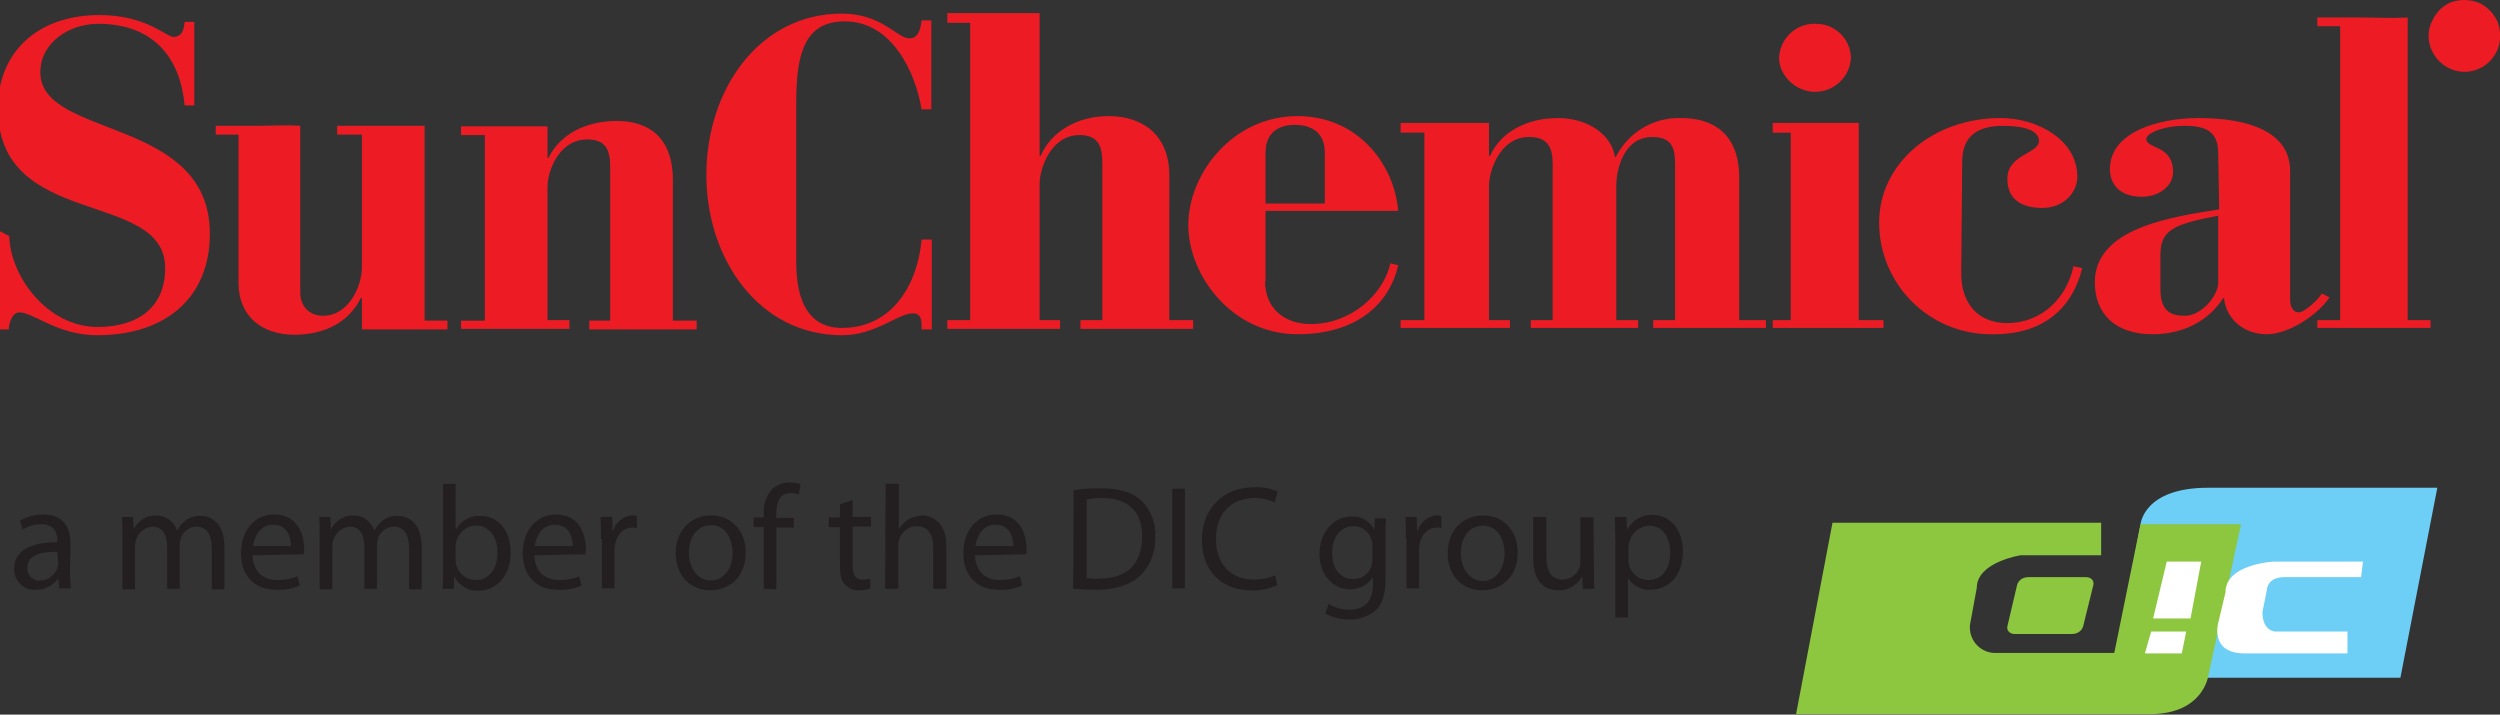 <?xml version="1.0" encoding="UTF-8"?> <svg xmlns="http://www.w3.org/2000/svg" xmlns:xlink="http://www.w3.org/1999/xlink" id="Layer_1" x="0px" y="0px" viewBox="0 0 514.6 147.1" style="enable-background:new 0 0 514.6 147.1;" xml:space="preserve"><rect x="0" y="0" width="514.6" height="147.1" fill="#333333" stroke="none"/> <style type="text/css"> .st0{fill:#ED1C24;} .st1{fill:#231F20;} .st2{fill:#8DC63F;} .st3{fill:#6DCFF6;} .st4{fill:#FFFFFF;} </style> <title>Artboard 2</title> <g> <g id="Layer_1_1_"> <path class="st0" d="M0,47.6l1.9,1c0.2,8.2,7.8,18.7,18.2,18.7C28.7,67.3,34,63,34,55.2C34,38.8-0.8,47.4-0.4,22 c0-10.7,7.6-18.9,20.9-18.9c9.6,0,13.7,4.5,15.2,4.5c2,0,2.2-2,2.3-3.1h2v17.2h-2c-0.8-9.2-5.9-16.8-17.8-16.8 c-6,0-11.9,3.9-11.9,10c0,13.7,34.9,9,34.9,33.2c0,12.9-8.8,20.9-23.2,20.9c-8.2,0-13.1-4.7-16-4.7c-1.6,0-2.2,2.5-2.2,3.5H0V47.6 z M87.4,25.9h-18v1.8h5.1V55c0,3.9-2.7,10-8,10c-2.9,0-4.7-2-4.7-4.9V25.9c-2.7-0.2-6.2,0-9.6,0h-7.8v1.8h4.7v30.5 c0,7,4.9,10.7,11.5,10.7c6.4,0,11.3-2.7,13.7-7.6h0.2v6.5h17.6v-1.8h-4.7L87.4,25.9z M94.9,67.7h22.3v-1.8h-4.5V38.4 c0-3.1,2.3-9.7,8.2-9.7c3.7,0,4.7,2.1,4.7,5.5v31.8h-4.3v1.8h22.1v-1.8h-4.9v-29c0-8.8-5.1-12.1-11.5-12.1s-11.7,2.7-14.1,7.6 h-0.2v-6.5H94.9v1.8h4.9v38.2h-4.9L94.9,67.7z M195,67.7h23.2v-1.8H214V37.8c0-3.1,2.3-10,8.2-10c3.9,0,4.7,2.3,4.7,5.7v32.4h-4.5 v1.8h23.2v-1.8h-4.9V36.2c0-8.8-5.9-12.3-12.5-12.3s-11.9,3.3-14,8.2H214V2.7h-19v2h4.7v61.2H195V67.7z M260.4,57.9 c0,5.5,3.9,8.8,9.4,8.8c8.4,0,15-6.2,16.4-12.5l1.6,0.4c-1.8,8-8.6,14.2-20.7,14.2c-13.5,0-22.5-12.1-22.5-22.5s9-22.4,22.5-22.4 c12.3,0,19.9,9.8,20.7,19.5h-27.3V57.9z M272.7,31.4c0-4.1-2.7-5.7-6.2-5.7c-3.3,0-6,1.6-6,5.7v10.5h12.2V31.4z"></path> <path class="st0" d="M288.3,67.5h22.5v-1.6h-4.3V38.2c0-3.1,2.3-10,8.2-10c3.9,0,4.9,2.1,4.9,5.5v32.2h-4.5v1.6h22.1v-1.6h-4.5 V38.2c0-3.1,1.4-10,7.4-10c3.9,0,4.7,2.1,4.7,5.5v32.2h-4.5v1.6h23.2v-1.6H358V36.6c0-9-5.3-12.3-11.9-12.3 c-5.7-0.2-10.9,2.9-13.5,8h-0.2c-0.6-4.5-5.5-8-11.7-8s-11.7,2.7-14,7.8h-0.2v-6.8h-18.2v2h4.9v38.6h-4.9V67.5z"></path> <polygon class="st0" points="364.9,67.5 387.7,67.5 387.7,65.9 382.6,65.9 382.6,25.3 373.3,25.3 364.9,25.3 364.9,27.3 368.6,27.3 368.6,65.9 364.9,65.9 "></polygon> <path class="st0" d="M366.2,11.9c0,3.7,3.5,7,7.4,7c4,0,7.2-3.1,7.4-7c-0.1-4-3.4-7.1-7.4-7C369.7,4.8,366.4,7.9,366.2,11.9"></path> <path class="st0" d="M403.9,33.3c0-4.9,2.7-7.4,8.4-7.4c4.5,0,7.4,1,7.4,3.1c0,2.7-6.5,2.7-6.5,7.8c0,3.9,2.5,6,7.2,6 c4.5,0,7.2-3.3,7.2-6.4c0-7.6-8.2-12.1-15.8-12.1c-14,0-25,9.4-25,21.5c0,12.7,10.3,23,23,23c0.1,0,0.3,0,0.4,0 c10.4,0.1,16.4-5.4,18.4-13.6l-1.8-0.4c-1.2,5.9-6,11.7-13.7,11.7c-6,0-9.4-4.1-9.4-10.2L403.9,33.3z"></path> <path class="st0" d="M477.1,67.5h23.2v-1.6h-4.7V3.6c-3.7,0.2-5.8,0-9.8,0h-8.8v1.8h4.7v60.5h-4.7V67.5z"></path> <path class="st0" d="M191.7,4.2h-2c-0.2,2-0.8,3.7-2.5,3.7c-2.5,0-5.7-5.1-13.9-5.1c-17,0-27.9,15.6-27.9,33.2 c0,17.4,10.9,33,27.9,33c7,0,11.5-4.5,14.6-4.5c2,0,1.8,2,1.8,3.3h2.1V49.3h-2.1c-0.8,9.2-6,18.2-16.4,18.2c-8,0-9.4-7.6-9.4-13.5 V21c0-10.1,1.8-16.6,10-16.6c9.8,0,14.6,10.7,15.8,18.1h2L191.7,4.2z"></path> <path class="st0" d="M456.6,31.6c0-4.1-2-5.7-6.8-5.7s-8,1.6-8,2.7c0,2.1,5.5,1.2,5.5,6.8c0,2.9-2.9,5.1-6.4,5.1 c-4.7,0-6.6-2.7-6.6-5.7c0-7.6,10-10.5,18.2-10.5c10.5,0,18.9,2.9,18.9,10.9v26.4c0,1.6,0.6,2.7,1.8,2.7s4.3-2.9,4.7-3.9l1.6,0.8 c-2.1,3.3-8.2,7.6-12.9,7.6c-4.9,0-8.4-3.3-8.8-7.4h-0.2c-2.9,4.5-8,7.4-14.5,7.4c-7.8,0-11.9-4.3-11.9-10.7 c0-11.3,16.2-13.5,25.6-15L456.6,31.6z M444.7,59.5c0,4.9,2.5,5.5,5.1,5.5c3.3,0,6.8-4.1,6.8-6.8V44.4c-9.6,1.8-11.9,3.1-11.9,8.2 L444.7,59.5z"></path> <path class="st0" d="M507.1,3.9h-1.6v3.1h1.6c0.6,0.1,1.3-0.1,1.9-0.3c0.4-0.3,0.6-0.7,0.5-1.1c0-0.5-0.2-0.9-0.6-1.2 C508.4,3.9,507.8,3.8,507.1,3.9 M507.4,3c0.9-0.1,1.8,0.1,2.7,0.6c0.6,0.4,0.9,1.1,0.9,1.8c0,0.6-0.2,1.1-0.5,1.5 c-0.4,0.4-0.9,0.7-1.5,0.7l1.9,3.9h-1.5l-1.8-3.7h-2v3.7h-1.3V3L507.4,3z M513.8,7.4c0,0.9-0.2,1.7-0.5,2.5 c-0.3,0.8-0.8,1.5-1.4,2.1c-0.6,0.6-1.4,1.1-2.2,1.5c-0.8,0.3-1.7,0.5-2.5,0.5c-0.9,0-1.7-0.2-2.5-0.5c-1.6-0.7-2.9-2-3.6-3.6 c-0.7-1.6-0.7-3.4,0-5c0.3-0.8,0.8-1.6,1.5-2.2c0.6-0.6,1.3-1.1,2.1-1.4c0.8-0.3,1.6-0.5,2.5-0.5c0.9,0,1.7,0.2,2.5,0.5 c0.8,0.3,1.5,0.8,2.2,1.4c0.6,0.6,1.1,1.3,1.4,2.1C513.6,5.7,513.8,6.6,513.8,7.4 M507.2,0c1,0,2,0.2,2.9,0.5c1.8,0.8,3.2,2.2,4,4 c0.7,1.8,0.7,3.9,0,5.7c-0.4,0.9-0.9,1.7-1.6,2.4c-0.7,0.7-1.5,1.3-2.4,1.6c-2.7,1.2-5.9,0.5-8-1.6c-1.4-1.4-2.2-3.3-2.2-5.2 c0-1,0.2-1.9,0.6-2.8c0.4-0.9,0.9-1.7,1.6-2.5c0.7-0.7,1.5-1.2,2.3-1.6C505.3,0.2,506.3,0,507.2,0"></path> <path class="st1" d="M14.4,117.6c0,1.2,0.1,2.4,0.2,3.5h-2.4l-0.2-1.9h-0.1c-1.1,1.4-2.7,2.2-4.5,2.2c-2.3,0.2-4.3-1.6-4.5-3.9 c0-0.1,0-0.2,0-0.4c0-3.6,3.2-5.5,8.9-5.5v-0.3c0-1.2-0.3-3.4-3.3-3.4c-1.4,0-2.7,0.4-3.8,1.1l-0.6-1.8c1.5-0.9,3.1-1.3,4.8-1.3 c4.5,0,5.6,3.1,5.6,6L14.4,117.6z M11.8,113.6c-2.9-0.1-6.2,0.5-6.2,3.3c-0.1,1.3,0.9,2.4,2.2,2.6c0.1,0,0.2,0,0.4,0 c1.6,0,3-1,3.6-2.5c0.1-0.3,0.1-0.6,0.2-0.9L11.8,113.6z"></path> <path class="st1" d="M25.2,110.4c0-1.5,0-2.8-0.1-4h2.3l0.1,2.4h0.1c0.9-1.7,2.7-2.8,4.6-2.7c1.9,0,3.6,1.2,4.2,3h0.1 c0.4-0.7,1-1.4,1.6-1.9c0.9-0.7,2.1-1.1,3.3-1c1.9,0,4.8,1.3,4.8,6.4v8.7h-2.6v-8.4c0-2.8-1-4.5-3.2-4.5c-1.5,0.1-2.7,1-3.2,2.4 c-0.1,0.4-0.2,0.9-0.2,1.3v9.1h-2.6v-8.8c0-2.4-1-4-3.1-4c-2,0.2-3.5,2-3.5,4v8.9h-2.6V110.4z"></path> <path class="st1" d="M52,114.3c0.1,3.6,2.4,5.1,5.1,5.1c1.4,0,2.8-0.2,4.1-0.8l0.5,1.9c-1.5,0.7-3.2,1-4.9,0.9 c-4.5,0-7.2-3-7.2-7.5s2.6-8,6.9-8c4.8,0,6.1,4.2,6.1,7c0,0.4,0,0.8-0.1,1.2L52,114.3z M59.9,112.4c0-1.7-0.7-4.4-3.7-4.4 c-2.7,0-3.9,2.5-4.1,4.4H59.9z"></path> <path class="st1" d="M65.8,110.4c0-1.5,0-2.8-0.1-4H68l0.1,2.4h0.1c0.9-1.7,2.7-2.8,4.6-2.7c1.9,0,3.6,1.2,4.2,3h0.1 c0.4-0.7,1-1.4,1.6-1.9c0.9-0.7,2.1-1.1,3.3-1c1.9,0,4.8,1.3,4.8,6.4v8.7h-2.6v-8.4c0-2.8-1-4.5-3.2-4.5c-1.5,0.1-2.7,1-3.2,2.4 c-0.1,0.4-0.2,0.9-0.2,1.3v9.1H75v-8.8c0-2.4-1-4-3.1-4c-2,0.2-3.5,2-3.5,4v8.9h-2.6L65.8,110.4z"></path> <path class="st1" d="M91.2,99.6h2.6v9.3h0.1c1-1.8,3-2.8,5-2.7c3.7,0,6.2,3,6.2,7.5c0,5.3-3.3,7.9-6.6,7.9c-2,0.1-4-1-4.9-2.8 h-0.1l-0.1,2.4h-2.3c0.1-1,0.1-2.5,0.1-3.8L91.2,99.6z M93.8,115.3c0,0.3,0,0.7,0.1,1c0.5,1.8,2.1,3.1,4,3.1 c2.8,0,4.5-2.3,4.5-5.7c0-3-1.5-5.5-4.4-5.5c-2,0-3.6,1.4-4.1,3.3c-0.1,0.4-0.1,0.7-0.1,1.1L93.8,115.3z"></path> <path class="st1" d="M110,114.3c0.1,3.6,2.4,5.1,5.1,5.1c1.4,0,2.8-0.2,4.1-0.8l0.5,1.9c-1.5,0.7-3.2,1-4.9,0.9 c-4.5,0-7.2-3-7.2-7.5s2.6-8,6.9-8c4.8,0,6.1,4.2,6.1,7c0,0.4,0,0.8-0.1,1.2L110,114.3z M117.9,112.4c0-1.7-0.7-4.4-3.7-4.4 c-2.7,0-3.9,2.5-4.1,4.4H117.9z"></path> <path class="st1" d="M123.7,111c0-1.7,0-3.2-0.1-4.6h2.4l0.1,2.9h0.1c0.5-1.8,2.2-3.2,4.1-3.2c0.3,0,0.5,0,0.8,0.1v2.5 c-0.3-0.1-0.6-0.1-0.9-0.1c-1.9,0-3.2,1.4-3.6,3.4c-0.1,0.4-0.1,0.8-0.1,1.2v7.9h-2.6V111z"></path> <path class="st1" d="M153.5,113.7c0,5.5-3.8,7.8-7.3,7.8c-4,0-7.1-2.9-7.1-7.6c0-4.9,3.2-7.8,7.3-7.8S153.5,109.2,153.5,113.7z M141.8,113.8c0,3.2,1.9,5.7,4.5,5.7s4.5-2.4,4.5-5.7c0-2.5-1.2-5.7-4.4-5.7S141.8,111,141.8,113.8L141.8,113.8z"></path> <path class="st1" d="M157.2,121.2v-12.7h-2.1v-2h2.1v-0.7c-0.1-1.9,0.5-3.7,1.7-5.1c1-0.9,2.3-1.4,3.6-1.4c0.8,0,1.6,0.1,2.3,0.4 l-0.4,2.1c-0.5-0.2-1.1-0.4-1.7-0.3c-2.3,0-2.9,2-2.9,4.3v0.8h3.6v2h-3.6v12.7L157.2,121.2z"></path> <path class="st1" d="M175.5,102.9v3.5h3.8v2h-3.8v8c0,1.8,0.5,2.9,2,2.9c0.5,0,1,0,1.6-0.2l0.1,2c-0.8,0.3-1.6,0.4-2.4,0.4 c-1.1,0.1-2.1-0.4-2.9-1.2c-0.8-0.8-1-2.1-1-3.8v-8h-2.3v-2h2.3v-2.7L175.5,102.9z"></path> <path class="st1" d="M182.3,99.6h2.7v9.2h0.1c0.5-0.8,1.1-1.4,1.9-1.9c0.8-0.5,1.8-0.7,2.7-0.8c2,0,5.1,1.2,5.1,6.3v8.8h-2.7v-8.5 c0-2.4-0.9-4.4-3.4-4.4c-1.6,0-3.1,1.1-3.6,2.7c-0.1,0.4-0.2,0.8-0.2,1.3v8.9h-2.7L182.3,99.6z"></path> <path class="st1" d="M200.7,114.3c0.1,3.6,2.4,5.1,5.1,5.1c1.4,0,2.8-0.2,4.1-0.8l0.5,1.9c-1.5,0.7-3.2,1-4.9,0.9 c-4.5,0-7.2-3-7.2-7.5s2.6-8,6.9-8c4.8,0,6.1,4.2,6.1,7c0,0.4,0,0.8-0.1,1.2L200.7,114.3z M208.6,112.4c0-1.7-0.7-4.4-3.7-4.4 c-2.7,0-3.9,2.5-4.1,4.4H208.6z"></path> <path class="st1" d="M221,100.9c1.9-0.3,3.7-0.4,5.6-0.4c3.8,0,6.5,0.9,8.3,2.5c2,1.9,3,4.6,2.9,7.4c0.1,3-0.9,5.9-3,8 c-1.9,1.9-5.1,3-9.1,3c-1.6,0-3.2-0.1-4.8-0.2L221,100.9z M223.7,119c0.9,0.1,1.8,0.2,2.7,0.1c5.7,0,8.7-3.2,8.7-8.7 c0-4.9-2.7-7.9-8.3-7.9c-1,0-2.1,0.1-3.1,0.3L223.7,119z"></path> <path class="st1" d="M243.9,100.6v20.5h-2.6v-20.5H243.9z"></path> <path class="st1" d="M262.9,120.5c-1.7,0.7-3.6,1.1-5.4,1c-5.8,0-10.1-3.7-10.1-10.4c0-6.4,4.4-10.8,10.7-10.8 c1.7-0.1,3.3,0.2,4.9,0.9l-0.6,2.2c-1.3-0.6-2.7-0.9-4.1-0.9c-4.8,0-8,3.1-8,8.5c0,5,2.9,8.3,7.9,8.3c1.5,0,3-0.3,4.3-0.9 L262.9,120.5z"></path> <path class="st1" d="M285.2,119c0,3.4-0.7,5.5-2.1,6.7c-1.5,1.2-3.4,1.9-5.4,1.8c-1.7,0-3.4-0.4-4.9-1.2l0.7-2 c1.3,0.8,2.8,1.2,4.3,1.2c2.7,0,4.8-1.4,4.8-5.1v-1.6h0c-1,1.6-2.8,2.5-4.7,2.5c-3.6,0-6.3-3.1-6.3-7.2c0-5,3.3-7.8,6.6-7.8 c1.9-0.1,3.7,0.9,4.6,2.6h0.1l0.1-2.2h2.3c-0.1,1.1-0.1,2.3-0.1,4L285.2,119z M282.5,112.3c0-0.4,0-0.8-0.2-1.2 c-0.5-1.7-2-2.8-3.7-2.8c-2.6,0-4.4,2.2-4.4,5.6c0,2.9,1.5,5.3,4.4,5.3c1.7,0,3.2-1.1,3.7-2.7c0.1-0.5,0.2-0.9,0.2-1.4V112.3z"></path> <path class="st1" d="M289.4,111c0-1.7,0-3.2-0.1-4.6h2.3l0.1,2.9h0.1c0.5-1.8,2.2-3.2,4.1-3.2c0.3,0,0.5,0,0.8,0.1v2.5 c-0.3-0.1-0.6-0.1-0.9-0.1c-1.9,0-3.2,1.4-3.6,3.4c-0.1,0.4-0.1,0.8-0.1,1.2v7.9h-2.6V111z"></path> <path class="st1" d="M312.4,113.7c0,5.5-3.8,7.8-7.3,7.8c-4,0-7.1-2.9-7.1-7.6c0-4.9,3.2-7.8,7.3-7.8S312.4,109.2,312.4,113.7z M300.7,113.9c0,3.2,1.9,5.7,4.5,5.7s4.5-2.4,4.5-5.7c0-2.5-1.2-5.7-4.4-5.7S300.7,111,300.7,113.9z"></path> <path class="st1" d="M328.1,117.2c0,1.5,0,2.9,0.1,4h-2.4l-0.1-2.4h-0.1c-1,1.7-2.9,2.8-4.9,2.7c-2.3,0-5.1-1.3-5.1-6.5v-8.6h2.7 v8.2c0,2.8,0.9,4.7,3.3,4.7c1.6,0,3-1,3.5-2.4c0.2-0.4,0.2-0.9,0.2-1.4v-9h2.7L328.1,117.2z"></path> <path class="st1" d="M332.5,111.2c0-1.9-0.1-3.4-0.1-4.8h2.4l0.1,2.5h0.1c1.1-1.9,3.1-3,5.2-2.9c3.6,0,6.2,3,6.2,7.5 c0,5.3-3.2,7.9-6.7,7.9c-1.8,0.1-3.5-0.8-4.5-2.3h-0.1v8h-2.6L332.5,111.2z M335.2,115.2c0,0.4,0,0.7,0.1,1.1 c0.5,1.8,2.1,3.1,4,3.1c2.8,0,4.5-2.3,4.5-5.7c0-3-1.5-5.5-4.4-5.5c-2.3,0.2-4.1,2.1-4.2,4.4L335.2,115.2z"></path> <path class="st2" d="M428.8,128.9c-0.3,1-1.2,1.6-2.3,1.6h-11.8c-1,0-1.7-0.7-1.5-1.6l2-8.5c0.3-1,1.2-1.6,2.3-1.6h11.9 c1,0,1.7,0.7,1.5,1.6L428.8,128.9z"></path> <path class="st3" d="M501.7,100.4l-7.6,39.1h-59.4l5.9-31.5c0,0,0.5-7.6,13.9-7.6L501.7,100.4z"></path> <path class="st2" d="M377.2,107.6h55.3v6.7h-16.6c0,0-9,1.4-9,6.7l-1.4,7.6c-0.3,3,1.9,5.6,4.9,5.8c0.3,0,0.6,0,1,0h23.8l5.4-26.5 h20.7l-6.7,31c0,0-0.9,8.1-12.1,8.1h-72.8L377.2,107.6z"></path> <polygon class="st4" points="446,115.6 443.2,127.3 450.9,127.3 453.1,115.6 "></polygon> <polygon class="st4" points="442.8,130 441.5,134.5 449.1,134.5 450,130 "></polygon> <path class="st4" d="M486.4,115.6H468c0,0-9.9,0.5-9.9,6.3l-1.4,5.9c0,0-2.2,6.7,5.4,6.7h21.1V130h-14.8c0,0-2.7,0-2.7-4l0.9-4.5 c0,0,0-2.7,3.6-2.7H486L486.4,115.6z"></path> </g> </g> </svg>